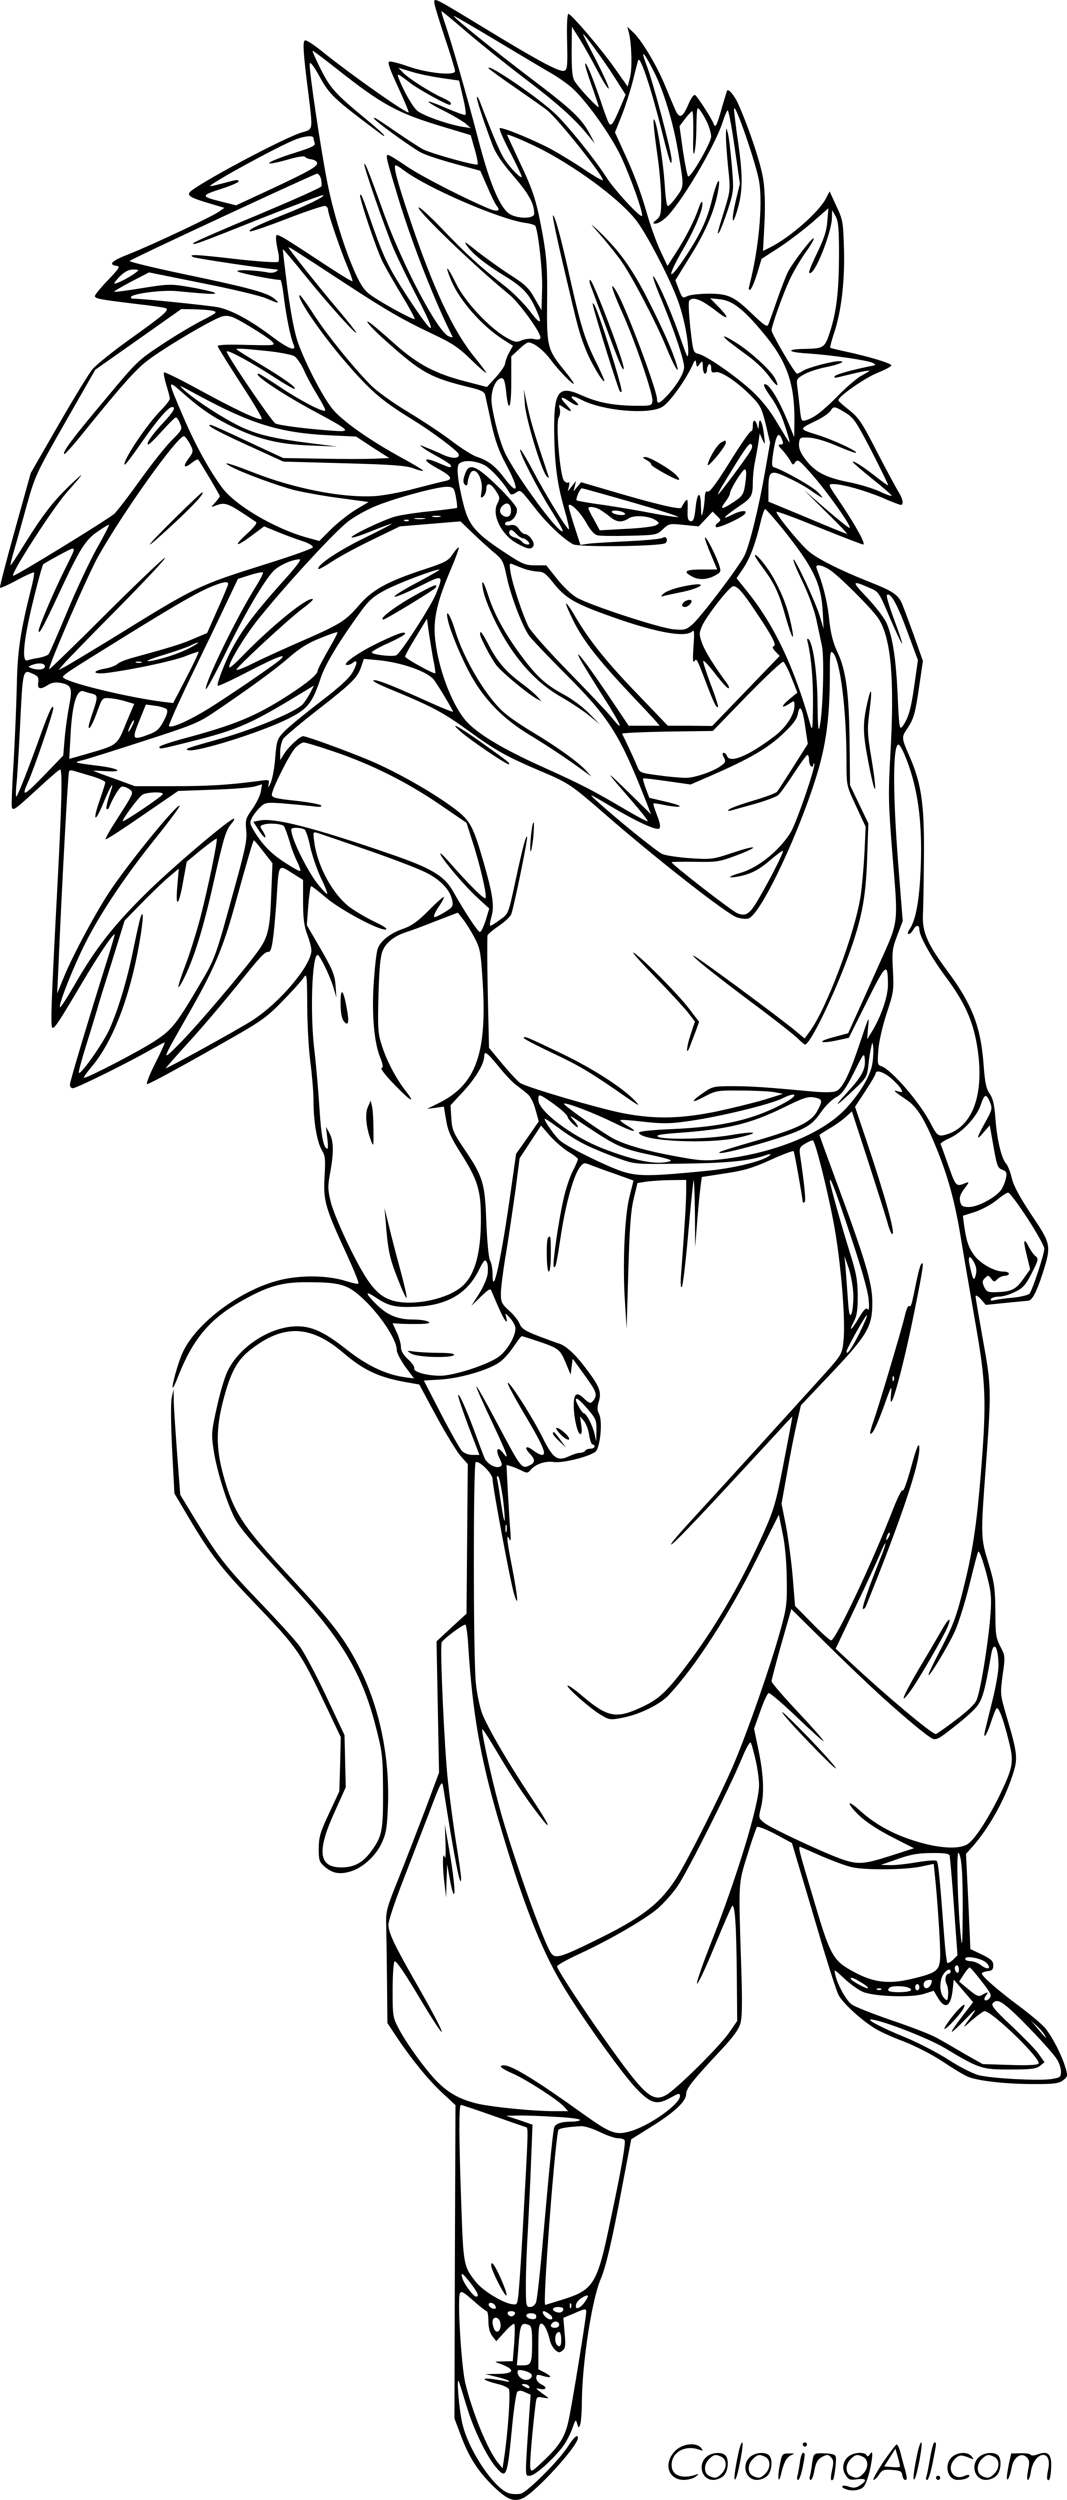 <?xml version="1.0" encoding="UTF-8"?>
<svg xmlns="http://www.w3.org/2000/svg" version="1.0" viewBox="0 0 512.47 1199.991" preserveAspectRatio="xMidYMid meet">
  <g transform="translate(-0.433,1200.362) scale(0.1,-0.1)" fill="#000000" stroke="none">
    <path d="M2090 11992 c0 -10 23 -85 50 -167 28 -82 50 -156 50 -163 0 -23 -131 -10 -223 22 -42 15 -84 26 -92 24 -11 -2 -1 -31 41 -122 30 -65 53 -120 51 -122 -8 -8 -274 179 -412 290 -38 31 -76 56 -84 56 -14 0 -12 -49 15 -260 21 -171 22 -167 -28 -181 -81 -21 -524 -258 -544 -290 -9 -16 10 -26 94 -51 l74 -22 -24 -17 c-28 -22 -323 -161 -432 -204 -83 -32 -104 -51 -64 -57 21 -3 18 -9 -39 -69 -35 -36 -63 -71 -63 -76 0 -13 22 -17 204 -39 71 -8 134 -17 138 -20 15 -10 -11 -32 -169 -145 -84 -60 -166 -126 -184 -147 -17 -20 -91 -141 -164 -268 l-133 -231 -76 -273 c-42 -150 -74 -275 -72 -278 3 -2 40 14 82 37 42 23 79 39 82 37 2 -3 -5 -45 -18 -93 -48 -194 -62 -285 -65 -452 -2 -91 -9 -253 -15 -360 -7 -108 -11 -207 -9 -220 4 -22 14 -15 114 77 61 56 113 102 118 102 12 0 8 -161 -13 -560 -31 -586 -34 -680 -23 -680 12 0 32 31 147 225 75 127 145 230 151 223 1 -1 -15 -57 -36 -123 -85 -270 -179 -582 -179 -598 0 -9 6 -17 14 -17 17 0 246 113 355 174 44 25 83 46 86 46 3 0 -17 -45 -45 -100 -28 -55 -45 -100 -39 -100 11 0 180 92 427 233 122 70 155 94 225 167 46 47 90 96 99 110 16 24 17 18 18 -135 0 -88 7 -209 15 -270 8 -60 15 -144 15 -185 0 -100 17 -198 40 -237 17 -28 18 -46 13 -130 -6 -114 3 -146 107 -371 34 -74 59 -136 56 -139 -3 -4 -29 2 -58 11 -79 25 -189 30 -288 12 -195 -35 -432 -205 -500 -358 -21 -47 -52 -159 -46 -165 2 -2 14 22 26 54 70 178 151 275 303 361 125 71 195 92 317 91 138 0 181 -9 234 -50 93 -73 196 -218 196 -276 0 -13 19 -49 41 -80 l42 -56 -45 6 c-91 13 -180 55 -279 133 -116 92 -180 118 -264 110 -125 -13 -260 -108 -310 -219 -13 -28 -36 -106 -50 -172 -25 -112 -26 -125 -15 -200 14 -95 61 -248 100 -325 27 -52 64 -96 304 -357 214 -233 310 -397 373 -639 34 -132 36 -147 37 -314 1 -191 -4 -220 -55 -290 -41 -57 -83 -80 -145 -80 -109 0 -119 77 -33 265 l54 120 -3 125 -3 125 -89 189 c-49 104 -107 212 -128 240 -21 28 -107 123 -191 210 -164 171 -200 218 -310 398 l-71 117 -15 198 c-8 109 -16 223 -16 253 l-1 55 -9 -40 c-5 -24 -4 -126 2 -250 l11 -210 68 -115 c106 -178 156 -243 311 -405 214 -223 225 -239 349 -500 l71 -150 -3 -130 -4 -130 -49 -105 c-43 -91 -49 -114 -50 -168 0 -57 3 -66 28 -88 38 -32 70 -39 123 -24 60 17 126 77 154 142 20 44 24 75 28 185 7 228 -41 458 -135 647 -71 142 -133 222 -332 436 -235 251 -276 315 -326 500 -33 124 -33 216 0 346 35 136 66 196 129 246 159 127 291 123 448 -11 99 -85 173 -119 303 -142 l63 -11 83 -154 c46 -85 99 -171 117 -191 l33 -37 -3 -359 -3 -359 -72 -66 -72 -67 6 -315 6 -315 -66 -177 c-37 -97 -94 -245 -128 -330 -56 -138 -62 -160 -60 -218 1 -36 3 -158 4 -271 l2 -206 39 -59 c73 -110 153 -209 220 -272 l68 -63 -3 -752 -2 -752 32 -85 c38 -101 80 -167 151 -237 68 -66 99 -80 143 -62 59 24 267 251 267 291 0 20 -19 4 -49 -43 -44 -68 -194 -217 -225 -225 -14 -3 -38 -3 -54 1 -69 17 -194 200 -226 331 -17 67 -31 244 -17 204 5 -14 21 -65 36 -115 34 -113 95 -239 142 -295 50 -58 54 -49 78 207 8 80 19 151 24 156 7 7 19 7 37 -2 l27 -12 -7 -97 c-21 -310 -21 -292 3 -292 23 0 102 69 154 134 17 21 39 62 49 90 16 46 18 49 24 27 7 -23 8 -24 15 -5 4 10 8 62 8 114 2 183 48 485 90 583 26 60 56 190 104 447 l43 225 99 62 c111 69 165 121 165 156 0 26 34 68 167 210 60 64 85 99 94 130 8 30 9 108 3 282 -13 398 -14 384 30 525 21 69 42 129 46 134 5 4 44 -11 88 -34 l80 -43 21 -71 c12 -39 58 -195 103 -346 44 -151 89 -291 99 -311 19 -38 105 -118 174 -161 22 -14 84 -43 139 -63 56 -22 137 -63 188 -97 49 -33 104 -66 122 -73 48 -20 183 -35 317 -35 99 0 120 3 140 19 22 17 22 21 10 62 -18 60 -64 149 -98 189 -15 18 -70 64 -122 103 -100 74 -181 144 -181 158 0 4 12 9 28 11 21 2 27 8 27 28 0 20 -10 30 -55 52 l-55 26 -10 229 -11 228 34 38 c76 87 148 215 187 332 30 88 28 106 -27 293 -30 102 -30 105 -18 196 13 89 12 92 -11 136 -21 40 -24 59 -24 170 -1 110 -5 138 -33 230 -38 124 -38 127 -12 475 26 356 26 374 -15 599 -19 107 -35 200 -35 207 0 8 11 2 25 -13 l24 -28 98 10 c54 5 101 10 105 10 19 0 40 40 68 125 45 141 44 145 -52 288 -57 86 -85 138 -94 175 -7 30 -19 61 -28 71 -22 24 -44 118 -51 219 -5 65 -12 95 -28 117 -16 23 -22 52 -28 131 -13 188 -54 295 -176 459 -94 127 -119 184 -116 265 2 36 4 164 5 285 2 249 -12 349 -71 482 -37 84 -37 89 -10 128 32 48 39 72 58 203 l18 123 -47 133 c-27 73 -52 142 -58 152 -19 36 -49 54 -148 93 -147 58 -264 117 -302 154 -52 49 -155 177 -148 184 3 3 95 -31 205 -76 110 -44 205 -81 211 -81 14 0 -32 85 -111 203 -59 87 -59 87 -32 87 44 0 153 -31 236 -66 43 -19 83 -34 88 -34 14 0 10 28 -8 57 -9 14 -56 100 -103 191 -75 147 -91 171 -137 207 -28 22 -52 43 -52 47 -2 18 128 108 190 133 38 15 67 31 64 36 -7 11 -116 43 -214 64 -41 9 -77 17 -79 20 -2 2 6 32 17 66 35 101 53 247 49 404 -4 134 -5 143 -37 210 l-32 70 -19 -36 c-34 -64 -168 -182 -263 -231 l-38 -19 7 133 c4 87 2 160 -6 211 -10 70 -65 237 -118 357 -17 41 -48 79 -55 69 -2 -2 -13 -40 -26 -84 -23 -83 -31 -98 -38 -78 -10 27 -81 137 -91 141 -6 2 -21 -19 -32 -47 -28 -64 -43 -69 -63 -23 -9 20 -32 75 -51 121 -41 97 -112 215 -152 251 l-27 25 7 -25 c14 -52 18 -176 6 -219 l-11 -43 -60 85 c-60 87 -206 258 -224 264 -6 2 -9 -45 -7 -132 3 -117 1 -136 -13 -141 -21 -8 -111 39 -363 192 -263 160 -262 160 -262 136z m156 -142 c64 -55 189 -155 277 -222 158 -120 238 -191 305 -273 l33 -40 -23 44 c-40 75 -85 118 -282 267 -176 133 -377 296 -372 301 1 2 94 -52 207 -120 112 -67 229 -137 259 -154 30 -17 75 -48 99 -69 68 -59 189 -228 238 -332 47 -101 106 -267 101 -284 -5 -15 -134 125 -175 190 -50 79 -177 237 -239 297 -79 76 -324 244 -324 222 0 -3 60 -47 133 -97 72 -50 141 -98 152 -108 58 -50 265 -310 265 -333 0 -5 -40 18 -89 51 -49 33 -122 77 -162 99 -92 48 -237 107 -245 99 -3 -4 19 -55 50 -114 31 -60 56 -113 56 -118 0 -14 -49 34 -80 79 -23 34 -55 109 -120 279 -6 16 -13 27 -15 24 -5 -5 33 -120 75 -231 15 -40 47 -87 101 -149 73 -85 99 -131 99 -180 0 -27 -88 -25 -123 2 -46 36 -94 154 -147 360 -53 203 -125 453 -159 553 -11 31 -18 57 -16 57 3 0 57 -45 121 -100z m627 -184 c28 -54 53 -93 55 -87 2 6 -26 67 -61 136 -36 69 -64 125 -62 125 7 0 104 -133 150 -206 l54 -85 -26 -62 c-34 -79 -43 -92 -54 -75 -5 7 -23 56 -40 108 -39 114 -68 185 -74 178 -3 -3 11 -49 30 -102 19 -53 35 -101 35 -106 0 -10 -89 83 -113 120 -14 19 -17 49 -17 145 l1 120 35 -55 c19 -30 58 -99 87 -154z m-1250 6 c218 -172 290 -211 506 -276 l136 -41 19 -67 c11 -37 17 -70 14 -74 -8 -7 -221 52 -262 73 -17 9 -71 44 -121 78 -103 71 -115 78 -115 71 0 -10 184 -143 227 -165 23 -12 97 -36 163 -54 l121 -33 34 -77 c18 -43 39 -85 46 -93 18 -22 4 -28 -33 -14 -108 44 -326 155 -397 203 -46 32 -88 57 -93 57 -13 0 -8 -19 53 -220 66 -214 173 -487 257 -653 2 -4 -7 -3 -20 3 -53 25 -217 335 -307 581 -74 206 -92 251 -97 246 -6 -6 100 -311 141 -408 20 -46 70 -149 111 -228 104 -200 87 -203 -42 -6 -91 140 -115 189 -166 333 -56 161 -58 165 -64 160 -7 -8 79 -265 109 -323 14 -28 55 -99 91 -159 37 -60 64 -111 62 -114 -6 -5 -144 69 -205 111 -34 23 -51 46 -78 105 -51 111 -107 290 -136 437 -32 161 -90 549 -85 573 2 11 19 -11 45 -58 51 -93 67 -108 301 -283 6 -5 12 -7 12 -4 0 3 -39 39 -87 78 -149 123 -172 149 -219 242 -24 48 -41 87 -38 87 3 0 56 -40 117 -88z m1522 -12 c46 -91 91 -239 114 -372 32 -186 32 -176 -6 -230 -19 -26 -38 -46 -42 -43 -5 2 -11 48 -14 102 -7 105 -33 274 -48 308 -11 24 -7 -26 16 -190 8 -60 15 -145 15 -188 0 -70 -3 -81 -22 -98 -19 -15 -20 -18 -6 -19 9 0 30 11 46 25 67 56 238 342 277 462 9 29 20 55 24 57 4 3 19 -75 33 -173 l26 -179 -20 -82 c-22 -95 -18 -130 6 -50 28 91 29 163 7 320 -12 79 -21 156 -21 170 1 43 109 -270 121 -351 17 -109 -3 -324 -47 -493 -5 -21 -4 -27 4 -22 7 4 21 39 33 77 l21 70 82 53 c45 29 117 84 160 121 l79 69 -5 -61 c-3 -44 -15 -83 -46 -147 -43 -90 -50 -112 -32 -101 30 18 100 203 100 264 l1 36 17 -30 c13 -25 16 -58 16 -190 -1 -173 -12 -269 -45 -369 -23 -71 -30 -75 -114 -77 -99 -1 -93 -16 10 -22 116 -8 289 -33 313 -46 14 -8 13 -10 -8 -14 -95 -19 -166 -39 -175 -48 -7 -9 -3 -10 15 -6 14 3 53 13 88 21 34 8 62 12 62 10 0 -2 -17 -12 -37 -23 -21 -11 -72 -54 -113 -96 -74 -75 -115 -107 -156 -119 -20 -6 -22 -2 -28 56 -4 35 -9 81 -12 103 -5 39 -4 41 33 62 21 12 67 27 103 34 65 13 102 29 65 29 -35 0 -149 -31 -172 -45 -12 -8 -26 -15 -31 -15 -10 0 -122 192 -122 208 0 20 53 169 85 239 18 39 54 101 80 137 26 36 42 66 37 66 -11 0 -102 -119 -125 -165 -8 -17 -31 -75 -50 -130 -19 -55 -38 -108 -42 -118 -6 -15 -17 -8 -74 46 -92 89 -118 101 -217 101 -44 -1 -90 -6 -101 -13 -20 -10 -23 -7 -38 33 l-17 44 76 123 c76 122 118 227 132 322 9 63 -11 27 -32 -58 -23 -93 -50 -153 -116 -256 -96 -148 -109 -130 -19 25 58 101 96 195 88 219 -2 6 -10 -6 -17 -28 -18 -55 -62 -142 -110 -216 l-40 -62 -35 75 c-19 41 -48 122 -64 179 -33 113 -63 192 -118 310 l-35 77 35 88 c19 49 42 123 52 164 10 41 21 83 24 94 9 26 60 -126 111 -328 38 -154 50 -190 50 -149 0 36 -88 370 -119 450 -33 86 -17 73 34 -27z m-1021 -31 l85 -12 19 -81 c11 -45 16 -82 11 -84 -4 -2 -45 13 -90 32 -45 20 -84 34 -87 32 -2 -3 31 -23 74 -44 44 -22 90 -50 104 -61 l25 -22 -40 6 c-75 13 -198 57 -220 80 -22 21 -65 98 -85 151 -11 29 -9 28 59 -24 39 -29 171 -102 186 -102 3 0 5 4 5 8 0 5 -19 17 -42 27 -56 25 -168 96 -191 123 l-19 20 61 -18 c33 -11 98 -24 145 -31z m1277 -214 c10 -22 19 -52 19 -66 0 -30 -100 -203 -111 -192 -4 5 -15 60 -25 125 l-16 116 27 36 c15 20 31 36 34 36 4 0 6 -51 5 -112 -2 -73 0 -104 5 -88 5 14 10 70 10 125 2 93 3 99 17 80 9 -11 25 -38 35 -60z m-781 -136 c184 -99 374 -244 445 -340 48 -65 147 -254 189 -362 31 -77 56 -198 56 -260 -1 -39 -3 -35 -34 53 -36 105 -87 226 -116 280 -33 61 -22 17 25 -94 57 -138 105 -280 105 -314 0 -30 -35 -88 -83 -139 -35 -37 -47 -41 -47 -16 0 45 -155 457 -197 521 -32 52 -21 9 26 -96 62 -136 154 -404 149 -434 -3 -22 -7 -23 -90 -22 -104 2 -173 16 -250 50 -112 51 -134 21 -132 -175 2 -156 14 -250 50 -375 14 -48 23 -90 21 -93 -7 -6 -110 162 -175 285 -30 57 -57 101 -59 98 -9 -8 81 -184 147 -289 34 -54 60 -100 57 -103 -16 -17 -211 247 -274 369 -26 53 -56 162 -67 242 -7 56 16 118 45 123 13 2 18 -10 24 -62 11 -111 25 -86 25 45 l0 122 36 33 c19 19 40 34 45 34 26 0 72 -35 108 -83 40 -54 111 -126 111 -114 0 4 -21 33 -47 65 -80 98 -83 112 -81 328 2 158 -2 210 -20 314 -31 171 -45 215 -113 358 -32 69 -59 127 -59 128 0 8 109 -40 180 -77z m-1110 62 c0 -5 3 -16 6 -25 4 -11 -16 -21 -93 -45 -150 -47 -174 -73 -28 -31 38 11 71 16 74 11 4 -5 17 -11 30 -12 14 -2 26 -9 28 -16 6 -17 -35 -40 -225 -129 l-164 -76 -67 17 c-103 25 -104 30 -7 61 47 15 86 32 86 36 0 11 -6 10 -70 -7 -30 -8 -59 -15 -65 -15 -26 0 340 200 414 226 43 16 81 18 81 5z m434 -155 c109 -83 455 -233 581 -252 25 -3 47 -10 50 -14 14 -23 36 -218 33 -305 l-3 -100 -33 57 c-27 49 -46 67 -120 114 -48 31 -118 82 -157 112 -58 47 -66 51 -47 25 29 -41 87 -87 185 -147 83 -51 114 -85 147 -160 32 -72 20 -73 -33 -3 -27 35 -83 91 -125 123 -109 85 -183 152 -298 273 -56 58 -105 103 -109 99 -12 -12 274 -287 437 -420 46 -38 148 -178 148 -204 0 -10 -8 -12 -30 -8 -16 4 -43 1 -60 -6 -26 -11 -34 -9 -77 15 -82 49 -195 170 -238 257 -43 88 -58 98 -24 16 41 -98 149 -220 251 -285 l46 -29 -19 -34 c-10 -19 -18 -42 -19 -52 0 -9 -20 -38 -43 -64 l-44 -48 -104 27 c-146 38 -227 81 -338 179 -51 46 -103 90 -114 98 -47 34 1 -22 74 -86 168 -150 212 -174 397 -219 58 -14 73 -21 77 -39 2 -11 16 -72 29 -135 19 -85 37 -134 71 -197 65 -121 60 -155 -9 -64 -44 58 -76 82 -129 100 -21 6 -76 41 -122 76 -47 36 -142 99 -212 141 -73 44 -149 99 -178 128 -88 90 -207 237 -273 338 -35 55 -66 97 -69 94 -13 -14 101 -181 213 -312 127 -148 179 -193 327 -284 96 -59 219 -151 224 -167 7 -22 -30 -24 -75 -3 -26 12 -63 28 -82 35 -32 14 -33 13 -15 -1 11 -9 46 -30 78 -47 31 -17 57 -35 57 -39 0 -12 -2 -12 -56 11 -76 33 -86 18 -15 -21 74 -40 84 -56 44 -64 -15 -3 -82 -20 -148 -37 -66 -18 -154 -34 -195 -36 -154 -8 -381 36 -577 113 -115 45 -163 58 -110 29 58 -31 224 -92 309 -114 49 -11 147 -29 220 -38 l133 -18 -64 -38 c-35 -22 -88 -64 -118 -94 l-55 -55 -62 17 c-151 42 -342 154 -404 238 -62 83 -129 205 -187 340 -79 185 -79 182 1 112 90 -79 146 -116 246 -164 117 -56 219 -80 368 -85 l125 -5 -120 15 c-183 23 -261 41 -344 80 -82 39 -215 125 -271 175 -32 29 -28 27 50 -15 270 -147 405 -189 649 -201 l126 -6 79 -52 80 -51 -70 -3 c-38 -2 -152 -2 -254 0 l-185 3 -125 58 c-213 100 -230 107 -230 99 0 -9 69 -44 235 -119 l120 -55 290 -8 c228 -6 299 -11 334 -24 24 -9 46 -15 48 -12 2 2 -44 30 -103 62 -159 87 -293 182 -337 240 -47 61 -127 216 -161 312 -17 47 -34 137 -51 259 -13 103 -23 188 -22 190 2 1 53 -59 114 -135 107 -132 252 -293 237 -262 -5 8 -42 56 -84 105 -90 106 -240 294 -240 301 0 5 30 -14 265 -168 203 -133 281 -178 424 -246 96 -45 127 -65 188 -125 40 -39 73 -67 73 -63 0 3 -24 35 -53 71 -105 127 -201 331 -315 670 -62 184 -80 255 -67 255 5 0 22 -11 39 -24z m-398 -41 c3 -13 4 -29 2 -36 -2 -6 -139 -67 -303 -136 -165 -68 -304 -129 -310 -135 -16 -17 20 -4 328 119 159 63 291 113 294 110 7 -8 -78 -49 -198 -97 -123 -49 -168 -72 -153 -77 6 -2 87 26 180 62 93 36 175 63 181 60 7 -2 13 -11 13 -19 0 -19 60 -194 94 -275 15 -35 25 -65 23 -67 -3 -3 -72 40 -155 95 -83 55 -164 107 -181 116 -30 15 -31 15 -31 -7 0 -13 5 -41 10 -63 5 -22 5 -44 1 -48 -5 -5 -92 1 -193 12 -208 24 -241 25 -217 11 12 -7 364 -59 405 -60 5 0 2 -5 -6 -10 -8 -5 -24 -7 -35 -5 -58 12 -159 16 -150 6 8 -8 173 -41 206 -41 4 0 12 -42 18 -93 12 -92 31 -185 46 -219 14 -34 -26 -19 -104 40 -105 79 -195 128 -261 141 -49 9 -360 41 -404 41 -10 0 -15 4 -12 9 10 16 154 34 221 27 156 -15 200 -17 177 -6 -13 5 -66 17 -118 26 -90 15 -99 15 -225 -5 -72 -12 -133 -20 -136 -18 -2 3 35 24 82 49 l85 44 258 -52 c142 -28 280 -61 306 -73 60 -26 68 -26 38 -1 -35 29 -120 52 -426 116 -152 32 -273 61 -269 65 12 12 887 418 900 419 7 0 15 -11 19 -25z m-891 -451 c-28 -22 -96 -56 -101 -51 -3 2 10 18 28 36 22 21 41 31 62 31 30 -1 30 -1 11 -16z m2723 -138 c15 -8 44 -28 66 -45 58 -46 66 -38 16 15 l-45 46 48 -5 c58 -6 111 -46 204 -158 115 -136 153 -241 153 -419 l-1 -85 -33 80 c-46 112 -96 189 -112 172 -3 -3 10 -27 29 -54 20 -26 44 -71 55 -98 20 -51 42 -125 38 -125 -2 0 -27 41 -57 91 -36 62 -76 112 -122 155 -78 72 -219 170 -258 179 -25 6 -26 10 -39 124 -7 65 -10 124 -6 130 10 15 31 14 64 -3z m-2349 -45 c21 -5 14 -11 -55 -46 -43 -22 -131 -74 -195 -117 -111 -73 -121 -83 -268 -260 -160 -190 -208 -255 -198 -264 3 -3 50 50 104 118 178 219 240 289 300 334 91 68 321 203 359 210 30 5 47 -1 127 -49 50 -30 100 -63 109 -74 16 -18 13 -18 -123 -15 -87 3 -139 1 -139 -6 0 -5 50 -85 110 -178 61 -93 107 -170 101 -172 -17 -6 -128 47 -297 139 -91 50 -168 88 -172 85 -3 -4 2 -30 11 -60 9 -29 17 -59 17 -66 0 -7 -19 -31 -41 -54 -69 -68 -189 -249 -176 -263 3 -2 39 45 80 105 75 108 130 172 148 172 20 0 6 -24 -45 -78 -53 -57 -84 -102 -69 -102 4 0 34 29 66 65 32 36 62 65 66 65 5 0 14 -13 20 -29 12 -27 10 -31 -41 -82 -30 -30 -97 -115 -150 -189 -53 -74 -109 -147 -124 -162 -29 -26 -471 -298 -486 -298 -19 0 186 319 257 400 86 97 91 106 21 40 -84 -80 -134 -144 -220 -282 -37 -60 -69 -108 -71 -108 -2 0 5 30 16 68 11 37 38 134 61 217 41 146 45 155 186 402 l144 252 206 145 207 146 65 -1 c36 -1 76 -4 89 -8z m256 -192 c61 -6 120 -18 133 -25 12 -8 33 -38 46 -67 12 -29 42 -83 65 -121 23 -37 40 -70 37 -73 -9 -10 -122 49 -217 113 -53 35 -99 64 -103 64 -33 0 115 -99 276 -185 164 -88 172 -96 82 -89 -130 9 -259 26 -277 35 -19 11 -241 338 -234 346 8 7 114 -50 222 -120 55 -36 102 -63 105 -60 8 7 -52 50 -167 119 -62 37 -113 69 -113 71 0 5 30 4 145 -8z m2080 -62 c13 17 14 15 15 -14 0 -18 5 -33 10 -33 6 0 10 9 10 19 0 11 5 23 10 26 6 3 10 -5 10 -18 0 -20 4 -24 21 -20 25 7 104 -46 172 -115 42 -43 50 -57 69 -135 l21 -88 -23 -132 c-31 -179 -76 -363 -101 -412 -30 -58 -212 -298 -251 -330 -29 -25 -38 -27 -89 -22 -67 6 -404 116 -466 153 -24 14 -66 54 -94 90 l-51 64 -53 0 c-48 0 -62 6 -144 60 -140 92 -174 130 -199 226 -25 98 -35 168 -27 194 8 26 72 27 122 3 31 -14 95 -84 122 -131 9 -15 13 -15 32 -4 25 16 17 23 103 -86 57 -71 129 -137 173 -161 30 -15 428 -10 444 6 15 15 1 37 -14 25 -7 -5 -79 -12 -162 -16 -82 -4 -169 -9 -192 -12 l-41 -6 -30 93 c-17 52 -29 96 -26 98 10 11 55 -34 83 -83 20 -36 39 -58 55 -62 13 -3 83 -4 154 -2 128 3 131 4 160 31 29 28 32 28 101 21 l71 -7 34 36 33 35 21 -21 c20 -19 20 -21 4 -33 -9 -7 -14 -16 -9 -20 8 -9 122 43 139 63 16 20 -21 17 -65 -6 -52 -26 -36 -8 32 39 66 44 71 52 71 123 1 29 5 72 11 97 5 25 12 65 16 89 l6 44 13 -29 c13 -28 14 -27 8 21 -7 63 -23 93 -25 50 -1 -21 -3 -24 -6 -10 -9 36 -23 40 -23 6 0 -18 -4 -30 -8 -27 -4 3 -50 -63 -101 -145 -64 -103 -98 -149 -107 -145 -10 4 -14 -4 -15 -32 -1 -20 -5 -50 -9 -67 -6 -25 -8 -20 -9 28 -1 77 -18 72 -26 -8 -6 -54 -11 -65 -24 -63 -13 3 -16 15 -14 58 1 48 0 52 -13 36 -7 -10 -15 -24 -17 -29 -4 -12 -130 18 -352 84 l-130 38 -18 -22 -18 -22 6 25 6 25 -20 -25 -20 -25 6 25 c3 14 3 22 -2 18 -4 -4 -14 -1 -21 7 -20 19 -42 280 -26 305 6 10 8 28 5 41 -6 23 -6 23 20 6 39 -26 44 -21 12 13 -37 39 -28 46 18 14 36 -24 53 -19 22 6 -31 26 -13 28 33 4 102 -53 325 -72 388 -33 33 20 106 120 141 193 15 34 18 36 21 17 3 -22 4 -22 17 -4z m699 -234 c41 -25 52 -42 126 -184 44 -86 80 -160 80 -164 0 -4 -28 16 -62 43 -62 49 -108 77 -108 68 0 -3 43 -40 95 -82 53 -42 94 -78 92 -80 -2 -3 -30 7 -61 22 -31 14 -100 35 -154 45 -109 23 -158 50 -204 114 -20 27 -28 49 -26 70 3 29 5 30 48 28 26 -1 79 -16 128 -37 46 -20 89 -36 95 -36 25 1 -102 61 -182 86 -92 29 -92 27 -3 70 29 14 58 35 65 45 15 24 18 24 71 -8z m-303 -131 c7 -17 5 -22 -8 -22 -13 0 -12 -6 9 -27 14 -16 31 -38 38 -51 11 -22 13 -22 24 -7 11 15 18 11 67 -44 79 -87 210 -271 193 -271 -5 0 -56 41 -114 91 l-105 91 107 -106 c60 -58 105 -106 100 -105 -4 0 -90 35 -192 78 l-185 77 0 62 c0 88 10 93 97 51 39 -18 87 -45 107 -60 59 -41 68 -44 36 -10 -25 27 -162 105 -214 122 -11 4 -11 19 -1 82 13 77 25 92 41 49z m-2848 -13 c22 -39 22 -44 -5 -79 -27 -37 -19 -47 16 -19 15 12 29 19 32 17 8 -9 104 -170 104 -176 0 -3 -10 -17 -22 -30 -21 -23 -22 -25 -3 -17 53 20 57 19 199 -77 7 -5 -10 -26 -44 -57 -68 -62 -54 -66 25 -7 l58 43 66 -27 c36 -15 90 -35 119 -44 30 -10 51 -23 49 -29 -2 -7 -98 -41 -213 -77 -346 -109 -339 -106 -763 -368 -102 -62 -198 -120 -215 -129 l-31 -16 25 29 c13 16 130 136 259 266 129 131 232 240 228 244 -3 4 -130 -117 -282 -268 -151 -151 -275 -271 -275 -267 0 25 188 457 236 542 124 219 380 577 412 577 4 0 15 -14 25 -31z m2692 -46 c-30 -47 -147 -203 -152 -203 -2 0 6 17 18 38 114 187 132 213 142 203 7 -7 4 -19 -8 -38z m-19 -133 c-9 -71 -12 -76 -64 -110 -52 -34 -63 -33 -33 6 11 15 21 32 21 38 0 19 60 116 71 116 8 0 9 -16 5 -50z m-1392 -82 c5 -27 7 -50 5 -52 -2 -2 -58 -9 -124 -16 -66 -6 -142 -18 -170 -25 -61 -17 -220 -93 -212 -101 3 -4 46 10 95 30 50 20 94 36 98 36 5 0 -54 -31 -132 -69 -124 -60 -234 -134 -220 -149 3 -2 33 15 68 38 35 23 122 70 193 104 l130 63 146 12 145 12 55 -53 c30 -29 76 -71 102 -93 45 -37 49 -45 64 -115 19 -94 76 -243 110 -290 15 -19 87 -95 160 -168 225 -224 272 -298 405 -637 l19 -50 -107 105 c-119 116 -118 112 9 -34 48 -55 85 -102 82 -104 -2 -3 -46 20 -97 50 -161 95 -220 126 -409 211 -191 86 -313 159 -367 221 -70 80 -138 264 -149 406 -7 90 14 175 78 324 23 54 39 99 37 102 -3 2 -16 -12 -29 -32 -22 -33 -36 -40 -139 -74 -172 -56 -247 -97 -310 -170 -67 -78 -90 -92 -280 -175 -85 -37 -190 -85 -232 -106 -43 -22 -78 -35 -78 -30 0 12 251 244 317 293 30 22 52 42 50 45 -18 18 -196 -125 -342 -276 -27 -28 -53 -51 -57 -51 -19 0 68 147 141 237 139 172 365 416 428 464 34 26 98 61 143 78 105 41 297 91 335 88 27 -2 31 -6 39 -49z m845 -25 c129 -37 229 -69 223 -71 -6 -2 -62 6 -124 18 -62 12 -168 30 -236 40 -67 9 -125 19 -128 22 -6 6 16 58 25 58 3 0 111 -30 240 -67z m-156 -34 c12 -7 35 -23 50 -35 33 -28 58 -30 92 -8 27 17 101 11 131 -11 16 -12 16 -13 -2 -23 -11 -6 -76 -14 -145 -17 l-124 -7 -27 50 c-16 27 -28 53 -28 56 0 10 30 7 53 -5z m123 -21 c4 -5 -8 -8 -27 -6 -18 2 -34 8 -36 14 -4 13 55 6 63 -8z m759 -75 c147 -184 184 -261 191 -398 l4 -80 -18 60 c-20 68 -120 281 -127 273 -3 -3 17 -52 45 -109 28 -59 56 -136 65 -179 9 -41 21 -99 27 -127 12 -56 5 -314 -11 -388 -6 -29 -9 -1 -10 108 -1 147 -21 291 -43 312 -7 7 -9 2 -4 -16 17 -73 26 -177 25 -299 -1 -107 -3 -128 -11 -100 -79 282 -175 484 -306 646 l-50 62 29 43 c35 52 60 117 84 217 9 39 20 72 24 72 4 0 43 -44 86 -97z m-1647 60 c-10 -2 -26 -2 -35 0 -10 3 -2 5 17 5 19 0 27 -2 18 -5z m-75 -10 c-13 -2 -33 -2 -45 0 -13 2 -3 4 22 4 25 0 35 -2 23 -4z m-76 -9 c-3 -3 -12 -4 -19 -1 -8 3 -5 6 6 6 11 1 17 -2 13 -5z m-1500 -137 c-35 -64 -99 -200 -142 -304 -43 -103 -82 -193 -87 -199 -4 -6 -26 -14 -47 -18 -22 -3 -46 -9 -55 -12 -23 -9 -21 59 4 182 19 93 66 274 72 279 18 13 131 75 139 75 14 0 13 -3 -35 -99 -49 -97 -126 -277 -126 -294 0 -25 22 16 98 179 101 216 127 257 188 298 27 19 50 32 52 31 2 -2 -25 -55 -61 -118z m892 -159 c-155 -173 -221 -266 -273 -387 -25 -58 -41 -108 -36 -109 6 -2 76 31 156 73 138 71 190 89 134 44 -49 -38 -237 -166 -328 -223 -98 -61 -188 -101 -196 -87 -3 4 48 118 113 252 65 134 141 291 168 349 l50 105 57 18 c32 10 60 16 63 13 3 -3 -12 -33 -34 -68 -92 -146 -248 -468 -240 -492 2 -6 45 72 95 174 92 188 183 343 229 392 25 27 89 56 126 57 12 1 -17 -37 -84 -111z m1161 66 c19 -7 49 -13 67 -14 26 0 39 -9 73 -52 57 -72 99 -98 244 -151 236 -87 391 -117 425 -84 10 10 11 -4 6 -73 -4 -58 -3 -80 4 -71 11 17 11 17 61 -114 32 -84 46 -113 53 -105 2 3 -13 52 -35 108 -21 57 -38 108 -36 113 2 5 27 -22 57 -61 29 -38 58 -70 63 -70 6 0 4 8 -3 19 -66 90 -105 152 -121 193 -16 44 -17 52 -3 84 19 47 134 194 151 194 20 0 45 -28 101 -112 82 -121 109 -171 94 -176 -9 -3 -7 -10 8 -26 l20 -21 -162 -168 -162 -168 -107 1 -106 0 -142 148 c-152 157 -234 260 -301 373 -22 39 -43 68 -46 66 -2 -3 14 -41 36 -85 46 -92 115 -181 267 -343 60 -63 118 -125 128 -137 l19 -22 -74 0 -75 0 -107 159 c-104 153 -162 227 -124 156 9 -16 56 -93 105 -170 91 -142 109 -186 44 -105 -20 25 -114 124 -208 220 -94 96 -180 193 -191 215 -27 53 -79 209 -87 264 -6 39 -5 43 11 36 10 -4 34 -14 53 -21z m1467 -4 c44 -27 203 -186 236 -235 61 -93 78 -288 58 -647 -11 -193 -10 -237 8 -467 30 -371 36 -326 -70 -563 -50 -112 -102 -228 -116 -258 l-25 -56 -71 -19 c-81 -21 -67 -33 18 -15 l56 12 87 174 c92 185 100 191 101 83 1 -58 -34 -158 -80 -232 l-20 -32 5 60 c6 57 4 53 -37 -70 -56 -168 -89 -233 -123 -241 -15 -4 -61 -4 -103 0 -228 21 -285 25 -379 26 -99 0 -105 -1 -147 -30 -66 -45 -65 -56 1 -21 57 30 64 31 179 30 66 0 138 -4 160 -8 l40 -8 -87 -27 c-49 -15 -152 -40 -230 -57 -175 -36 -300 -38 -450 -9 -120 23 -462 124 -495 145 -12 8 -51 50 -86 92 l-64 77 -6 265 c-3 145 -3 269 -1 275 2 6 27 27 55 46 28 19 55 44 59 56 13 34 81 366 76 371 -6 7 -21 -49 -58 -221 -32 -149 -32 -149 -72 -177 -21 -16 -42 -29 -46 -29 -5 0 -2 19 4 41 16 52 8 107 -39 271 -49 168 -63 194 -139 251 -103 77 -272 173 -400 228 -114 48 -309 119 -326 119 -15 0 -72 -53 -91 -85 l-19 -30 0 40 c0 22 7 50 15 63 9 12 85 76 170 142 164 128 187 152 205 206 l12 35 67 -6 c114 -11 237 -54 269 -94 18 -23 92 -146 92 -153 0 -4 -57 19 -127 51 -173 78 -240 104 -255 99 -7 -3 24 -19 67 -37 212 -87 265 -115 385 -202 138 -100 187 -127 356 -199 128 -54 143 -64 299 -200 243 -212 590 -484 639 -500 20 -6 44 -9 55 -5 61 19 254 431 337 718 38 133 54 261 54 457 0 100 2 112 15 100 35 -36 65 -272 65 -526 0 -111 0 -112 46 -210 l46 -99 -6 -130 c-4 -71 -12 -161 -18 -200 -26 -177 -165 -546 -245 -653 l-24 -33 -47 39 c-89 73 -484 364 -488 359 -6 -6 123 -108 326 -259 85 -64 166 -128 179 -142 14 -14 28 -26 32 -26 24 0 136 230 206 420 66 180 85 278 92 468 l6 173 -44 92 -44 92 -2 190 c-2 247 -17 360 -57 445 -22 47 -33 89 -40 150 -8 84 -26 161 -53 233 -14 34 -13 37 3 37 9 0 32 -9 49 -20z m-1967 -56 c-168 -88 -158 -103 13 -18 99 50 103 48 64 -46 -27 -63 -171 -286 -190 -292 -22 -8 -117 4 -117 14 0 5 36 26 80 45 44 20 80 40 80 45 0 13 -33 2 -125 -42 -91 -43 -176 -101 -157 -108 7 -2 19 2 28 8 26 22 27 3 3 -41 -17 -31 -62 -72 -159 -146 -74 -57 -151 -120 -171 -141 -34 -36 -36 -43 -43 -128 -4 -49 -14 -102 -22 -119 -11 -24 -13 -25 -10 -6 5 23 4 23 -47 16 -143 -19 -238 -25 -408 -25 l-187 0 -98 36 c-54 19 -100 36 -101 38 -1 1 25 0 60 -2 96 -6 59 15 -47 27 -49 6 -91 12 -93 15 -2 2 10 7 29 11 18 4 148 45 290 91 227 73 266 88 335 135 171 115 301 210 366 267 49 43 90 69 148 92 44 18 82 31 84 29 2 -3 -19 -43 -46 -89 -27 -47 -49 -90 -49 -96 0 -17 -49 -58 -140 -117 -158 -102 -260 -144 -517 -212 -57 -16 -103 -32 -103 -36 0 -13 2 -12 150 25 234 59 289 84 559 249 l33 20 -17 -34 c-10 -19 -26 -44 -37 -56 -32 -35 -232 -119 -388 -163 -174 -49 -179 -51 -163 -57 36 -13 346 84 478 149 98 49 118 73 161 201 22 66 95 184 196 322 35 48 60 69 114 97 63 33 234 98 259 98 6 0 -37 -25 -95 -56z m-920 -14 c0 -5 -23 -60 -51 -122 l-50 -113 -64 -27 c-57 -25 -105 -40 -302 -94 -28 -8 -58 -20 -65 -28 -8 -7 -33 -17 -56 -21 -66 -11 -66 -29 1 -22 122 15 325 58 382 81 33 13 62 23 63 21 2 -2 -24 -58 -59 -125 l-63 -121 -50 6 c-163 21 -431 85 -474 113 -16 11 -16 10 318 217 248 153 340 205 410 231 43 16 60 17 60 4z m3085 -20 c39 -16 43 -23 94 -144 30 -69 56 -124 58 -122 2 2 -15 54 -38 115 -23 62 -39 115 -35 118 16 17 50 -43 97 -172 l52 -140 -17 -119 c-16 -117 -30 -163 -58 -200 -13 -17 -16 -1 -22 145 -8 179 -24 285 -54 353 -11 24 -53 79 -93 121 -77 81 -76 85 16 45z m-2101 -335 c8 -38 13 -71 11 -73 -5 -6 -145 71 -145 80 0 6 24 49 53 96 l52 86 8 -60 c5 -32 14 -90 21 -129z m-1175 45 c-55 -28 -160 -60 -195 -60 -11 1 28 16 86 33 58 18 114 38 125 45 11 6 25 11 30 11 6 0 -15 -13 -46 -29z m-226 -67 c-7 -2 -19 -2 -25 0 -7 3 -2 5 12 5 14 0 19 -2 13 -5z m3123 -73 l28 -71 -38 -31 c-41 -34 -42 -49 -2 -23 26 17 26 17 26 -10 0 -42 -42 -105 -97 -146 -124 -94 -213 -131 -227 -94 -3 8 -10 15 -16 15 -7 0 -7 -7 1 -22 10 -18 8 -24 -12 -39 -37 -28 -127 -59 -171 -59 -23 0 -81 5 -131 12 -90 12 -90 12 -104 47 -12 30 -58 128 -71 153 -2 3 96 8 216 10 l220 3 164 169 c94 96 169 166 175 163 6 -4 24 -39 39 -77z m-3586 55 c0 -16 -35 -20 -66 -8 -16 6 -16 7 2 14 33 13 64 10 64 -6z m-55 -37 c22 -10 26 -17 23 -40 -5 -33 10 -36 47 -12 17 11 36 14 59 10 54 -10 59 -24 43 -108 -8 -40 -18 -111 -22 -157 l-7 -84 -81 -84 c-110 -114 -123 -120 -87 -41 29 65 120 330 120 351 0 29 -22 -18 -63 -133 -51 -142 -106 -283 -114 -290 -3 -3 -3 22 0 55 4 33 11 155 17 270 14 293 13 287 65 263z m281 -94 c29 -7 29 -15 4 -89 -11 -32 -20 -63 -20 -69 0 -23 20 12 42 74 24 65 24 65 60 62 19 -1 54 -8 76 -15 l41 -12 -36 -85 c-49 -120 -37 -110 -212 -161 l-64 -18 6 112 c8 153 30 226 65 212 7 -3 25 -8 38 -11z m358 -74 c8 -8 3 -26 -14 -58 -21 -39 -33 -50 -74 -65 -76 -28 -79 -23 -43 66 l32 79 45 -6 c24 -3 49 -11 54 -16z m3068 -87 l12 -80 -69 -109 c-38 -60 -73 -114 -79 -121 -6 -7 -58 -26 -116 -43 -58 -17 -109 -36 -115 -42 -7 -7 -4 -8 10 -5 11 3 63 18 115 32 52 15 103 34 112 42 10 9 43 55 75 104 32 49 61 89 65 89 5 0 8 -11 8 -24 0 -14 5 -28 10 -31 6 -3 10 -1 10 6 0 7 2 10 5 7 9 -9 -83 -277 -111 -326 -51 -86 -155 -172 -240 -197 -62 -18 -72 -29 -16 -19 60 11 100 31 156 79 29 25 56 45 60 45 8 0 -51 -118 -111 -222 -47 -82 -64 -95 -107 -78 -25 9 -316 235 -316 245 0 2 51 3 113 2 105 -2 117 0 202 32 115 44 96 51 -26 10 -89 -30 -99 -31 -198 -25 -57 4 -118 13 -135 20 -26 11 -221 169 -320 259 -38 35 -32 32 74 -31 121 -72 219 -117 231 -105 7 7 3 28 -11 63 -11 29 -19 54 -17 57 2 2 27 -2 55 -8 28 -6 60 -9 69 -7 10 3 -19 13 -63 23 l-81 19 -17 45 c-9 24 -15 46 -13 48 2 2 54 -4 116 -13 l112 -16 97 42 c183 80 269 129 341 196 53 49 72 74 77 100 10 52 23 29 36 -63z m-3236 0 c-8 -15 -15 -25 -16 -21 0 12 23 58 27 54 3 -2 -2 -17 -11 -33z m975 -118 c179 -61 347 -145 504 -252 l130 -89 26 -82 c39 -118 74 -270 65 -279 -7 -7 -75 60 -179 178 -26 30 -43 44 -37 31 18 -36 116 -151 178 -208 l56 -51 -17 -57 c-10 -31 -22 -56 -28 -56 -9 0 -73 96 -129 196 -42 74 -105 111 -300 178 -371 128 -561 176 -630 161 l-29 -6 26 -40 c14 -22 28 -37 31 -35 3 3 -2 16 -11 30 -15 22 -15 25 -1 30 27 11 91 6 102 -6 5 -7 17 -40 27 -73 9 -33 26 -77 37 -98 10 -21 17 -41 14 -44 -2 -3 -35 15 -73 40 -67 43 -109 86 -151 156 -18 30 -19 37 -7 60 7 14 25 37 39 50 24 23 30 24 113 18 49 -4 110 -10 137 -13 33 -5 47 -4 43 3 -4 6 -59 16 -122 23 -97 10 -115 15 -115 29 0 27 87 199 114 226 14 14 31 25 39 25 8 0 75 -20 148 -45z m2737 -12 c64 -151 88 -321 78 -553 -6 -148 -23 -241 -52 -285 -10 -15 -12 -25 -6 -25 6 0 16 9 22 20 14 25 30 26 30 1 0 -31 60 -138 130 -231 85 -115 126 -203 146 -320 39 -226 -14 -388 -140 -430 -44 -14 -50 -10 -80 48 -52 102 -190 262 -239 278 -18 6 -19 12 -14 78 3 41 20 115 40 176 33 99 35 111 30 205 -5 90 -3 107 21 169 l26 69 -21 266 c-27 346 -27 581 1 581 4 0 17 -21 28 -47z m-3910 -103 c39 -11 72 -26 72 -31 0 -6 -12 -44 -26 -84 -36 -102 -25 -117 15 -20 40 97 59 122 31 41 -11 -33 -17 -62 -14 -65 4 -3 9 -1 11 4 21 52 51 101 63 103 9 1 24 -4 35 -12 23 -17 25 -14 -65 -154 -29 -45 -51 -84 -48 -87 2 -3 82 49 176 114 l172 118 167 6 c93 3 183 10 202 16 l34 10 -6 -35 c-3 -19 -22 -57 -41 -84 -32 -45 -34 -52 -29 -103 5 -47 -5 -92 -72 -332 -70 -257 -81 -286 -132 -374 -130 -222 -150 -248 -232 -302 -70 -47 -324 -179 -343 -179 -5 0 14 27 42 60 92 112 168 302 215 540 25 129 33 218 16 175 -5 -11 -20 -80 -35 -152 -29 -146 -73 -294 -117 -392 -30 -65 -136 -217 -146 -207 -3 2 14 65 37 138 23 73 45 147 50 163 4 17 36 120 71 230 l62 200 81 83 c45 46 103 102 130 125 l49 41 -7 -83 c-10 -111 7 -98 28 22 l17 94 70 58 c39 31 72 55 74 53 6 -6 -41 -234 -77 -373 -17 -66 -48 -166 -69 -223 -44 -115 -50 -150 -15 -82 50 96 96 244 145 463 51 227 60 256 89 290 8 9 13 19 11 21 -10 10 -313 -247 -434 -369 -151 -150 -234 -258 -331 -426 -38 -66 -70 -115 -72 -110 -6 17 69 204 126 315 73 143 190 318 336 499 65 81 116 150 113 153 -11 11 -224 -248 -326 -397 -66 -95 -189 -323 -233 -433 l-29 -71 6 130 c16 377 46 929 51 936 2 5 10 6 17 4 7 -2 45 -13 85 -25z m348 -89 c-9 -14 -187 -134 -192 -129 -5 6 71 109 93 126 19 14 107 17 99 3z m681 -169 c6 -4 19 -41 27 -82 9 -41 32 -108 51 -149 20 -40 33 -76 31 -78 -2 -3 -23 19 -47 49 -42 53 -112 189 -123 241 -6 24 -4 27 21 27 16 0 33 -4 40 -8z m303 -99 c118 -41 244 -89 279 -107 71 -35 117 -84 127 -133 6 -29 3 -34 -36 -58 -23 -14 -45 -25 -50 -23 -5 2 4 23 20 47 17 24 28 46 26 49 -3 2 -36 -27 -73 -65 -52 -52 -81 -73 -121 -87 -62 -21 -110 -58 -123 -95 -6 -13 -14 -83 -19 -155 -11 -151 0 -291 29 -365 15 -36 17 -51 8 -54 -7 -2 21 -38 62 -80 77 -80 105 -95 54 -30 -44 56 -89 139 -113 213 -20 60 -22 79 -18 245 4 134 9 190 21 217 17 39 58 71 117 89 19 6 82 29 139 52 l104 40 23 -29 c13 -16 38 -55 55 -87 29 -54 32 -69 41 -208 23 -353 -31 -503 -214 -592 l-53 -26 40 5 41 6 11 -65 c8 -51 23 -84 70 -158 83 -131 97 -178 97 -319 0 -159 -28 -263 -86 -317 -68 -64 -236 -100 -335 -73 -76 22 -119 74 -207 251 -42 85 -84 185 -93 223 -15 61 -15 77 -2 145 17 96 16 149 -5 187 l-16 29 6 -52 c4 -29 4 -53 1 -53 -18 0 -30 58 -38 189 -5 80 -16 209 -25 286 -21 176 -11 455 16 455 10 0 60 -102 76 -157 l14 -48 -4 59 c-4 50 -14 75 -71 174 l-67 115 7 93 c4 52 10 94 14 94 4 0 36 -25 71 -55 69 -59 257 -159 287 -153 11 2 -8 16 -51 36 -38 18 -91 49 -119 69 -83 61 -157 196 -173 313 -7 52 -7 52 17 45 13 -4 121 -41 239 -82z m-500 -8 l43 -55 -6 -148 c-6 -169 -15 -208 -66 -277 -68 -94 -285 -350 -369 -435 -96 -98 -95 -95 31 125 127 221 170 320 227 525 67 242 90 320 94 320 2 0 23 -25 46 -55z m153 -112 l37 -23 0 -105 c0 -81 5 -117 20 -157 11 -29 20 -63 20 -76 0 -72 -153 -253 -285 -337 -64 -41 -415 -235 -415 -229 0 1 52 61 116 131 64 70 167 192 230 270 111 138 129 158 149 158 15 0 23 56 37 242 13 193 4 180 91 126z m2772 -899 c-7 -57 -53 -138 -122 -215 -109 -122 -340 -218 -596 -249 -72 -9 -106 -8 -180 5 -182 31 -299 64 -362 102 -80 49 -227 154 -222 159 8 8 150 -47 241 -92 89 -45 130 -53 62 -13 -20 12 -35 24 -32 26 2 3 54 -1 114 -8 94 -10 124 -10 225 5 140 20 387 80 440 108 64 32 79 17 17 -18 -148 -83 -306 -120 -549 -130 -110 -5 -160 -11 -158 -18 13 -41 339 -56 482 -22 108 25 79 32 -48 10 -110 -18 -314 -22 -342 -7 -13 8 10 12 86 18 245 17 354 43 516 122 95 47 117 54 148 49 41 -8 42 -15 13 -68 -30 -52 -100 -85 -303 -143 -87 -25 -162 -48 -165 -52 -22 -23 296 64 386 106 49 23 69 40 100 84 21 31 55 64 74 74 28 15 44 37 85 117 48 97 50 99 53 64 4 -48 -15 -83 -91 -165 -67 -74 -46 -61 45 26 53 50 57 58 63 110 3 31 9 70 13 86 6 28 6 29 10 6 2 -14 1 -48 -3 -77z m-1798 -17 c28 -35 65 -75 82 -88 17 -13 43 -33 56 -44 16 -12 32 -42 41 -77 l16 -57 -54 -78 -55 -78 -22 -155 c-49 -351 -91 -544 -91 -421 0 23 -5 52 -12 64 -7 13 -14 92 -18 187 -7 189 -15 215 -111 356 -47 70 -54 86 -57 141 l-4 61 62 67 c59 64 99 131 100 168 0 29 14 19 67 -46z m1886 -58 c20 -17 42 -40 48 -51 10 -18 8 -19 -13 -13 -29 9 -20 0 38 -39 55 -36 91 -96 153 -251 52 -130 85 -255 111 -419 12 -72 42 -248 67 -391 53 -299 56 -385 29 -725 -21 -259 -40 -385 -86 -567 -32 -129 -49 -173 -104 -279 -37 -70 -65 -129 -62 -131 6 -6 91 134 126 209 17 37 49 138 70 223 21 86 40 159 43 161 6 7 32 -71 51 -155 12 -52 13 -86 5 -175 -12 -134 -46 -339 -64 -382 -8 -20 -45 -55 -101 -97 -49 -37 -92 -67 -95 -67 -19 0 -240 185 -408 342 l-73 68 94 198 c52 108 105 223 118 254 13 32 25 56 27 54 2 -2 -10 -39 -28 -82 -58 -146 -88 -234 -79 -234 4 0 10 6 13 13 165 406 258 681 257 759 -1 37 -14 5 -45 -110 -16 -56 -31 -98 -35 -92 -4 6 -24 -34 -45 -87 -104 -267 -277 -633 -299 -633 -6 0 -48 37 -92 83 l-81 82 -11 135 c-6 74 -21 185 -32 246 l-22 110 27 150 c14 82 35 188 46 235 l20 87 145 153 c176 186 199 226 198 344 0 90 -35 206 -179 594 -41 112 -75 205 -75 207 0 1 20 14 45 29 25 14 61 39 79 55 l32 29 77 -237 c42 -130 84 -263 93 -294 8 -32 19 -58 24 -58 16 0 -34 180 -124 448 l-55 163 50 76 c27 41 49 79 49 84 0 19 37 8 73 -22z m-1601 -138 c26 -20 47 -41 48 -47 0 -13 50 -61 50 -49 0 5 -10 20 -22 33 -26 29 -23 27 94 -51 114 -75 151 -91 283 -118 82 -18 103 -25 85 -30 -63 -18 -164 2 -318 61 -148 57 -312 180 -312 234 0 25 2 26 23 15 12 -7 43 -28 69 -48z m2078 20 c11 -28 9 -36 -24 -95 -43 -77 -45 -93 -7 -47 l29 33 18 -102 c16 -91 20 -103 42 -111 21 -8 23 -14 18 -39 -3 -17 -13 -42 -22 -56 -24 -36 -112 -84 -155 -84 -31 0 -38 4 -43 26 -5 19 0 35 20 62 23 30 25 34 8 28 -48 -20 -48 -20 -84 81 -19 54 -36 101 -38 105 -2 4 16 16 40 27 61 26 134 103 153 162 18 53 26 55 45 10z m-1934 -207 c39 -18 106 -46 150 -61 78 -28 81 -28 294 -25 221 2 331 13 404 38 22 8 36 10 30 4 -27 -27 -159 -61 -291 -75 -280 -28 -341 -29 -418 -5 -72 23 -264 117 -300 148 -23 19 -75 92 -75 105 0 4 30 -16 68 -44 37 -29 99 -67 138 -85z m-90 -30 c24 -14 44 -30 44 -34 0 -5 -11 -31 -25 -58 -14 -27 -34 -87 -44 -133 -23 -98 -55 -319 -47 -326 9 -9 13 11 36 162 23 147 61 282 91 318 16 20 20 21 51 8 18 -7 72 -27 119 -43 l86 -31 -19 -76 c-24 -94 -34 -328 -22 -508 l8 -128 8 275 c6 209 12 293 26 350 l18 75 44 7 c25 3 78 7 118 7 l72 1 0 -57 c0 -50 -9 -189 -25 -402 -3 -37 -1 -61 4 -55 5 5 19 122 31 259 12 138 24 252 26 254 2 2 5 -70 6 -160 l1 -164 9 115 c5 63 12 140 16 170 l7 54 110 17 c89 13 132 25 218 64 59 27 110 46 113 43 4 -4 42 -219 44 -246 0 -2 4 -1 9 2 7 4 -1 84 -23 232 -3 26 1 34 24 47 15 10 33 17 38 17 11 0 69 -230 101 -400 34 -182 58 -470 46 -568 -6 -56 -11 -64 -83 -145 -130 -144 -521 -574 -639 -702 -61 -66 -109 -122 -106 -125 5 -5 104 97 356 370 83 90 169 182 189 205 l38 40 -5 -30 c-3 -16 -21 -113 -41 -215 -30 -156 -43 -203 -86 -300 -100 -229 -223 -444 -357 -625 -108 -145 -147 -184 -225 -221 -131 -63 -171 -56 -296 50 -35 30 -67 52 -70 49 -7 -8 108 -110 159 -140 41 -25 46 -26 103 -15 82 15 183 64 225 110 128 137 288 385 421 651 l107 214 18 -89 c12 -56 19 -138 20 -219 2 -118 -1 -140 -30 -245 -48 -174 -157 -485 -224 -643 -62 -146 -224 -467 -275 -547 -81 -126 -167 -192 -398 -304 -165 -81 -187 -86 -207 -54 -36 56 -166 420 -235 657 -38 132 -94 378 -94 414 0 7 31 -40 68 -103 76 -128 134 -217 200 -303 76 -100 57 -55 -36 84 -106 159 -203 325 -232 398 -11 29 -25 94 -30 144 -13 120 -13 1054 -1 1062 16 10 81 -55 81 -81 0 -36 87 -502 104 -554 22 -70 18 -17 -9 125 -27 137 -30 174 -14 140 6 -14 8 0 4 45 -3 36 -8 121 -12 189 l-6 123 24 -7 c13 -4 36 -14 50 -21 23 -12 29 -11 40 2 25 30 71 46 113 40 44 -6 165 24 200 49 23 18 36 149 17 183 -9 17 -9 31 0 60 13 46 2 73 -67 163 -49 65 -94 105 -126 114 -13 4 -57 20 -99 36 -62 24 -79 35 -89 58 -6 16 -29 45 -51 64 -35 32 -39 41 -39 82 0 26 11 113 25 194 13 80 33 216 45 301 l20 154 52 79 51 78 44 -51 c25 -27 65 -62 89 -76z m1353 -400 c52 -155 83 -264 87 -305 4 -42 2 -59 -4 -50 -7 10 -18 0 -43 -42 -35 -60 -52 -71 -23 -15 14 25 18 55 18 123 -1 76 -7 109 -39 210 -41 132 -95 324 -95 340 1 24 24 -36 99 -261z m850 82 c44 -68 81 -134 81 -146 0 -26 -57 -199 -71 -216 -5 -6 -40 -15 -77 -19 -37 -3 -78 -9 -91 -12 -17 -4 -22 -2 -17 6 4 6 22 11 39 11 18 0 53 10 77 23 38 18 51 33 80 90 31 61 33 70 19 80 -9 7 -24 27 -33 45 -25 49 -29 34 -10 -41 l16 -66 -34 -48 c-36 -50 -56 -60 -134 -62 -35 -1 -42 3 -53 26 -10 22 -9 29 4 42 15 15 17 14 30 -3 13 -17 15 -17 30 -2 9 9 25 16 36 16 10 0 19 5 19 10 0 6 -12 10 -27 10 -41 0 -108 37 -138 76 -28 37 -39 69 -50 145 l-6 47 57 18 c31 10 78 35 103 55 25 21 51 38 57 38 7 1 48 -55 93 -123z m-836 -371 c0 -38 -4 -78 -10 -89 -8 -14 -12 4 -17 80 -4 55 -9 122 -11 149 l-5 50 21 -60 c11 -35 21 -90 22 -130z m581 156 c10 -19 12 -37 7 -57 -9 -32 -13 -27 -29 44 -11 48 0 56 22 13z m-2338 -55 c-4 -22 -23 -66 -43 -96 l-35 -55 45 44 c42 40 47 42 53 25 4 -10 20 -47 35 -81 27 -62 46 -84 34 -40 -6 20 -4 20 19 -6 14 -15 26 -38 26 -50 0 -40 -43 -111 -85 -139 -57 -38 -213 -88 -276 -88 -65 0 -132 19 -125 36 2 7 -11 26 -30 43 -23 21 -34 41 -34 59 0 15 -9 47 -20 70 l-20 44 53 -3 c28 -1 70 -1 92 0 63 2 21 21 -48 21 -71 0 -120 20 -170 68 -60 58 -63 75 -7 37 62 -42 98 -49 205 -43 140 9 233 64 287 171 26 52 32 58 40 43 6 -10 7 -37 4 -60z m1785 -284 c-36 -71 -61 -107 -61 -86 0 13 95 183 98 174 2 -4 -15 -44 -37 -88z m-1544 -36 c101 -34 107 -39 134 -103 l24 -58 5 39 5 38 46 -64 c65 -89 72 -104 59 -128 -6 -11 -15 -20 -20 -20 -6 0 -19 9 -30 20 -35 35 -50 26 -50 -31 0 -60 18 -139 32 -139 7 0 8 16 4 43 l-6 42 19 -22 c10 -12 22 -43 25 -68 4 -25 11 -45 17 -45 5 0 9 -4 9 -10 0 -5 -9 -10 -19 -10 -11 0 -23 -4 -26 -10 -3 -5 -15 -10 -25 -10 -11 0 -35 -8 -54 -17 -54 -25 -76 -10 -125 89 -47 95 -160 273 -168 264 -3 -3 26 -58 64 -123 105 -176 126 -223 100 -223 -8 0 -26 10 -41 21 -34 27 -47 17 -18 -14 29 -30 28 -45 -4 -59 -34 -16 -40 -7 -148 197 -130 245 -138 244 -21 -3 67 -143 78 -175 45 -132 -26 34 -37 17 -17 -25 15 -32 15 -36 1 -42 -21 -8 -59 14 -72 41 -5 11 -24 62 -42 111 -43 117 -79 199 -85 193 -3 -3 19 -69 48 -147 l54 -141 -33 0 c-20 0 -40 8 -51 19 -10 11 -56 92 -101 179 l-82 159 82 5 c92 6 224 44 279 81 19 12 50 46 69 75 19 28 37 52 40 52 4 0 38 -11 77 -24z m241 -327 c38 -45 42 -54 41 -102 l-1 -52 -9 39 c-10 41 -39 96 -51 96 -7 0 -38 52 -38 65 0 14 19 -1 58 -46z m-408 -429 c7 -56 10 -103 8 -106 -3 -2 -10 35 -17 83 -7 49 -15 99 -18 112 -4 14 -2 22 4 18 5 -3 15 -52 23 -107z m17 -157 c-3 -10 -5 -4 -5 12 0 17 2 24 5 18 2 -7 2 -21 0 -30z m1834 -30 c-12 -20 -14 -14 -5 12 4 9 9 14 11 11 3 -2 0 -13 -6 -23z m-31 -764 c115 -104 213 -185 241 -200 18 -9 31 -3 92 45 40 30 89 72 110 94 38 39 49 73 82 265 12 70 35 34 35 -56 0 -27 -13 -101 -29 -165 -16 -64 -32 -130 -36 -147 -11 -49 11 -16 30 45 10 30 21 59 25 63 10 11 33 -49 59 -155 26 -103 22 -125 -44 -263 -55 -112 -119 -211 -153 -233 -43 -28 -148 -20 -266 19 -101 33 -184 80 -255 145 -60 54 -62 34 -3 -24 33 -32 90 -70 158 -105 l108 -55 -112 -36 c-127 -41 -157 -43 -233 -17 -84 29 -342 149 -374 175 -27 22 -28 24 -17 69 18 69 14 160 -10 277 l-22 106 30 84 c16 46 34 85 40 87 6 2 68 -51 138 -118 69 -66 126 -117 126 -113 0 5 -56 69 -125 142 -69 73 -125 139 -125 145 0 7 21 87 47 179 l48 168 170 -168 c93 -92 213 -206 265 -253z m-1986 234 c20 -309 56 -520 141 -813 114 -393 206 -631 313 -808 91 -152 285 -423 352 -493 70 -73 98 -81 162 -46 43 24 48 25 48 9 0 -38 -146 -142 -237 -168 -71 -21 -97 -11 -231 85 -217 156 -339 231 -377 231 -30 0 -14 -15 41 -39 63 -27 220 -128 248 -160 l19 -21 -69 0 c-98 0 -288 19 -362 35 -82 19 -137 48 -190 99 -53 50 -152 185 -192 261 -29 55 -30 62 -30 184 0 69 4 132 9 139 5 9 41 -42 110 -157 162 -272 154 -225 -12 64 -99 173 -127 232 -127 271 0 17 30 107 66 200 36 93 90 234 121 314 69 182 70 183 77 140 50 -321 83 -492 85 -436 1 10 -10 89 -24 175 -14 87 -31 218 -39 292 -17 154 -40 655 -30 670 12 19 106 89 114 84 4 -3 11 -53 14 -112z m1380 -540 c9 -40 16 -92 16 -117 0 -95 -109 -453 -235 -769 -36 -92 -65 -175 -63 -184 2 -9 39 68 82 173 43 104 82 193 86 198 14 14 21 -89 23 -325 l2 -226 -38 -55 c-46 -67 -260 -279 -306 -302 -64 -34 -104 3 -285 258 -113 159 -236 347 -236 361 0 6 48 33 107 60 147 68 313 164 378 219 29 26 72 74 95 108 49 73 250 473 305 606 24 58 41 88 46 80 3 -7 14 -45 23 -85z m321 -461 c50 -21 111 -44 137 -50 63 -16 258 -14 335 2 l62 13 5 -51 c11 -97 26 -320 26 -381 0 -78 -11 -89 -120 -116 -120 -31 -194 -24 -290 27 -104 55 -117 77 -193 334 -81 271 -82 274 -65 267 7 -3 54 -23 103 -45z m610 6 c2 -7 12 -118 21 -246 l17 -234 -21 -21 c-12 -11 -24 -18 -28 -15 -3 4 -10 62 -15 130 -22 290 -28 351 -36 359 -5 5 -45 2 -93 -6 -47 -8 -105 -15 -130 -14 l-45 1 80 28 c62 22 99 29 163 29 58 1 84 -3 87 -11z m58 -55 c4 -38 6 -144 5 -238 -1 -129 -3 -154 -8 -105 -15 130 -23 410 -13 410 6 0 13 -30 16 -67z m119 -461 c27 -27 7 -37 -25 -12 -14 11 -37 20 -51 20 -14 0 -26 5 -26 11 0 18 80 3 102 -19z m-132 -33 c0 -11 -4 -17 -10 -14 -5 3 -10 13 -10 21 0 8 5 14 10 14 6 0 10 -9 10 -21z m109 -56 c46 -59 50 -68 37 -82 -19 -19 -33 -7 -16 14 15 18 7 19 -19 3 -16 -10 -26 -6 -64 26 l-46 38 22 34 c12 18 25 34 28 34 4 0 30 -30 58 -67z m-571 -50 c54 -23 234 -29 294 -10 l47 15 20 -34 c35 -58 62 -43 71 39 l5 49 47 -55 46 -54 -53 -69 c-30 -38 -52 -71 -49 -73 2 -2 31 25 65 60 59 62 62 58 9 -12 -23 -32 -22 -32 24 9 27 23 53 42 59 42 37 0 277 -234 259 -252 -7 -7 -59 -9 -139 -6 l-129 4 -85 48 c-46 27 -106 62 -134 77 -27 16 -126 54 -218 85 -93 32 -179 66 -193 77 -26 20 -67 93 -78 142 -7 28 -6 28 44 -19 28 -26 67 -54 88 -63z m422 97 c0 -5 -4 -10 -9 -10 -15 0 -21 -31 -10 -51 5 -11 9 -34 7 -51 -3 -30 -4 -31 -20 -14 -22 22 -23 84 -2 114 16 23 34 29 34 12z m-425 -55 c22 -13 34 -25 26 -25 -14 0 -81 38 -81 46 0 9 17 3 55 -21z m335 11 c0 -16 -14 -36 -26 -36 -14 0 -19 22 -7 33 7 8 33 10 33 3z m-60 -31 c0 -8 -4 -15 -10 -15 -5 0 -10 7 -10 15 0 8 5 15 10 15 6 0 10 -7 10 -15z m-56 -1 c32 -12 15 -22 -39 -23 -51 0 -65 6 -48 22 8 9 66 9 87 1z m-127 -10 c-3 -3 -12 -4 -19 -1 -8 3 -5 6 6 6 11 1 17 -2 13 -5z m620 -96 c63 -56 193 -194 221 -235 12 -17 22 -45 22 -61 0 -29 -3 -31 -47 -38 -64 -9 -286 3 -349 19 -29 8 -94 41 -146 75 -52 33 -144 81 -205 106 -109 44 -189 86 -166 86 44 0 273 -88 355 -137 167 -100 177 -103 314 -103 101 0 125 3 144 18 l21 17 -29 41 c-16 22 -75 82 -130 134 -77 72 -98 97 -90 107 17 21 35 15 85 -29z m165 -123 c11 -21 10 -20 -37 35 l-30 35 28 -25 c16 -14 33 -34 39 -45z m-2652 -386 c80 -28 151 -53 158 -55 15 -4 15 14 -13 -494 -8 -146 -18 -287 -21 -313 -6 -48 -6 -48 -38 -42 -46 10 -134 65 -166 105 -59 75 -60 80 -70 367 -12 328 -12 483 -2 483 4 0 72 -23 152 -51z m298 -6 c67 -3 122 -10 122 -15 0 -4 -17 -8 -37 -8 -53 0 -82 -10 -87 -29 -6 -21 -19 -145 -52 -516 -14 -165 -30 -310 -35 -322 -5 -14 -17 -23 -29 -23 -19 0 -20 6 -20 113 0 61 5 180 10 262 4 83 12 229 15 325 l7 175 -63 22 -64 21 56 1 c31 1 111 -2 177 -6z m217 -73 c33 -16 72 -30 87 -30 15 0 29 -4 32 -9 7 -11 -15 -139 -71 -401 -61 -292 -78 -319 -232 -366 -42 -13 -77 -24 -78 -24 -14 0 50 827 64 841 8 8 51 14 108 17 17 1 57 -12 90 -28z m-620 -726 c36 -48 42 -64 26 -64 -13 0 -57 59 -66 88 -10 33 0 27 40 -24z m77 -134 c4 0 8 -21 8 -47 0 -32 7 -57 19 -73 l19 -24 40 44 c22 25 43 42 46 39 4 -3 3 -45 0 -93 l-7 -86 -46 -1 c-45 -1 -45 -1 -16 -11 75 -27 72 -48 -7 -49 l-63 -1 53 -13 c30 -7 57 -16 60 -20 4 -4 -2 -5 -13 -2 -11 3 -42 8 -70 12 -56 6 -40 -7 31 -25 23 -5 46 -16 52 -23 10 -12 -5 -224 -24 -342 l-6 -39 -20 24 c-51 62 -124 241 -159 385 -19 83 -38 396 -26 430 6 14 16 8 64 -34 31 -28 61 -51 65 -51z m473 47 c-18 -28 -45 -43 -45 -24 0 17 12 32 35 45 27 14 30 9 10 -21z m-431 -23 c4 -11 1 -14 -11 -12 -9 2 -18 9 -21 16 -6 18 25 15 32 -4z m363 -6 c-3 -8 -6 -5 -6 6 -1 11 2 17 5 13 3 -3 4 -12 1 -19z m-37 -7 c0 -15 -16 -22 -34 -15 -25 9 -19 24 9 24 14 0 25 -4 25 -9z m110 -14 c0 -27 -71 -464 -86 -527 -17 -76 -45 -119 -123 -192 -54 -51 -56 -52 -60 -28 -3 22 10 174 25 298 5 42 6 43 37 37 28 -5 30 -4 14 7 -10 7 -26 19 -35 26 -15 12 -15 13 5 9 32 -7 37 8 8 21 -14 7 -25 20 -25 31 0 17 4 19 32 10 42 -12 47 -4 9 16 l-31 16 0 109 c0 87 3 110 14 110 14 0 30 -32 42 -82 3 -14 14 -34 25 -44 16 -14 21 -15 35 -3 14 11 16 26 10 85 l-6 72 48 20 c57 25 62 26 62 9z m-342 -9 c-3 -7 -11 -13 -18 -13 -7 0 -15 6 -17 13 -3 7 4 12 17 12 13 0 20 -5 18 -12z m166 -3 c23 -17 13 -34 -11 -19 -19 12 -29 34 -16 34 4 0 17 -7 27 -15z m-64 -11 c0 -10 -7 -14 -22 -12 -32 5 -35 28 -4 28 17 0 26 -5 26 -16z m-172 -33 c5 -30 -15 -52 -28 -31 -5 8 -10 25 -10 38 0 32 34 25 38 -7z m282 -6 c0 -8 -9 -15 -20 -15 -20 0 -26 11 -13 23 12 13 33 7 33 -8z m-146 -1 c13 -5 16 -22 16 -84 0 -99 -4 -110 -43 -110 l-30 0 7 84 c8 115 13 124 50 110z m156 -70 c0 -24 -4 -34 -12 -32 -24 8 -22 68 2 68 5 0 10 -16 10 -36z m-146 -164 c12 -12 -2 -30 -23 -30 -21 0 -41 19 -41 38 0 10 7 12 28 7 15 -3 31 -10 36 -15z m-9 -60 c8 -13 -5 -13 -25 0 -13 8 -13 10 2 10 9 0 20 -4 23 -10z M3491 11356 c-1 -22 4 -90 10 -152 12 -110 11 -115 -15 -201 -38 -122 -40 -132 -27 -113 6 8 24 56 41 106 29 91 29 93 19 215 -6 68 -14 138 -19 154 -8 30 -8 29 -9 -9z M2716 10703 c68 -291 71 -301 104 -383 23 -58 80 -154 87 -146 2 2 -16 44 -40 92 -52 104 -73 171 -122 389 -45 203 -75 315 -85 315 -4 0 21 -120 56 -267z M2884 10880 c32 -36 77 -92 101 -125 53 -74 171 -299 220 -420 36 -88 65 -138 50 -85 -18 64 -64 168 -137 312 -80 158 -144 245 -249 343 -34 31 -30 26 15 -25z M2841 10633 c6 -16 39 -105 74 -199 61 -166 84 -221 85 -198 1 32 -148 424 -161 424 -5 0 -4 -12 2 -27z M2853 10535 c14 -61 121 -401 128 -409 6 -6 9 -6 9 0 0 32 -113 389 -131 414 -9 12 -10 11 -6 -5z M2525 10065 c4 -71 82 -327 106 -349 9 -8 11 -7 7 4 -63 189 -83 254 -99 327 l-19 88 5 -70z M3501 10367 c15 -12 56 -43 92 -69 37 -26 83 -70 103 -98 39 -54 55 -61 31 -13 -20 38 -112 123 -180 167 -63 40 -85 47 -46 13z M3468 9880 c-19 -12 -52 -64 -63 -100 -6 -18 5 -10 39 29 25 30 46 61 46 68 0 15 0 15 -22 3z M3110 9795 c14 -7 23 -17 22 -21 -4 -7 114 -73 132 -74 5 0 1 9 -9 20 -27 30 -129 90 -151 90 -16 -1 -15 -3 6 -15z M2240 9734 c-13 -32 -13 -51 0 -59 6 -3 10 1 10 9 0 8 4 26 10 40 20 54 68 -13 57 -80 -5 -30 -4 -34 8 -24 8 7 15 23 15 36 0 34 21 30 46 -9 20 -30 20 -35 7 -61 -28 -53 19 -149 93 -190 53 -30 72 -32 81 -11 6 17 -23 55 -42 55 -7 0 -20 11 -28 24 -12 17 -22 22 -41 19 -16 -3 -26 -1 -26 6 0 6 6 11 13 11 24 0 50 37 43 63 -3 13 -46 63 -95 110 -99 96 -133 109 -151 61z m218 -173 c4 -28 -9 -44 -31 -36 -23 10 -28 32 -10 50 20 20 37 14 41 -14z m27 -121 c10 -11 24 -20 30 -20 7 0 18 -7 25 -15 10 -12 10 -15 -3 -15 -8 0 -20 6 -26 14 -7 8 -23 17 -36 20 -14 4 -25 13 -25 21 0 21 14 19 35 -5z M3390 9422 c0 -7 13 -44 30 -83 l29 -69 -74 0 c-81 0 -93 -10 -44 -35 33 -18 78 -13 116 11 21 13 21 16 9 52 -19 53 -65 140 -66 124z M3265 9184 c-33 -8 -67 -22 -75 -31 -14 -14 -13 -15 10 -8 14 3 45 10 70 15 50 9 100 27 100 35 0 8 -42 4 -105 -11z M3297 9119 c-20 -12 -23 -29 -3 -29 17 0 40 26 29 33 -5 3 -16 1 -26 -4z M837 9509 c-153 -152 -150 -160 5 -16 97 90 148 147 133 147 -3 0 -65 -59 -138 -131z M2324 9174 c12 -62 72 -191 129 -276 73 -110 154 -188 252 -243 43 -25 102 -64 130 -87 l50 -41 -49 50 c-26 28 -79 68 -117 89 -95 51 -135 88 -212 191 -78 106 -127 195 -157 286 -23 73 -36 88 -26 31z M2155 9029 c12 -57 68 -191 115 -274 65 -114 152 -202 273 -276 97 -59 189 -120 267 -178 l35 -25 -25 28 c-35 39 -139 114 -249 180 -52 31 -115 73 -138 93 -86 69 -200 258 -243 401 -23 76 -48 111 -35 51z M2310 8960 c0 -16 50 -111 77 -148 25 -34 156 -142 196 -163 l22 -12 -20 23 c-11 12 -43 40 -72 61 -78 58 -117 103 -158 180 -35 67 -45 80 -45 59z M3630 9336 c0 -4 17 -30 39 -59 54 -72 77 -121 107 -229 31 -110 48 -137 29 -46 -18 84 -37 135 -80 217 -31 59 -95 138 -95 117z M4172 8639 c-25 -109 -25 -149 4 -299 34 -176 44 -160 14 22 -20 119 -21 139 -10 225 14 104 10 130 -8 52z M2220 8489 c51 -44 223 -160 229 -154 5 6 -2 12 -140 110 -109 77 -152 98 -89 44z M2555 7997 c-4 -36 -5 -71 -3 -79 3 -7 8 20 13 60 4 40 5 76 2 78 -3 3 -8 -24 -12 -59z M3151 7314 c69 -71 140 -148 158 -171 l33 -43 -22 -66 c-21 -64 -21 -105 0 -48 6 16 18 48 27 71 l15 42 -48 63 c-56 73 -234 252 -267 269 -12 6 35 -46 104 -117z M2520 7021 c0 -4 62 -36 138 -72 128 -60 184 -93 357 -214 59 -41 65 -43 41 -17 -57 62 -203 156 -351 227 -169 81 -185 88 -185 76z M2021 9159 c-110 -59 -204 -129 -175 -129 11 0 244 142 250 152 13 21 -5 15 -75 -23z M1640 7189 c0 -41 5 -72 14 -85 23 -31 29 -9 16 59 -17 94 -30 104 -30 26z M1771 6690 c-14 -34 -9 -95 14 -158 13 -36 14 -35 13 48 0 47 -3 98 -7 113 l-6 28 -14 -31z M1856 6148 c11 -142 18 -179 56 -276 22 -57 42 -101 45 -98 3 3 -11 65 -31 138 -20 73 -45 169 -55 213 l-20 80 5 -57z M4426 5931 c-3 -5 -13 -42 -21 -82 -23 -114 -25 -120 -34 -114 -5 3 -15 -19 -21 -48 -15 -64 -121 -420 -149 -501 -12 -33 -19 -61 -17 -63 9 -9 31 35 67 134 34 96 38 102 33 58 -14 -134 51 92 110 383 46 226 51 264 32 233z m-129 -553 c-3 -8 -6 -5 -6 6 -1 11 2 17 5 13 3 -3 4 -12 1 -19z M4526 4177 c-16 -28 -65 -112 -109 -185 -78 -133 -97 -183 -37 -101 40 56 154 253 175 302 23 55 5 45 -29 -16z M2637 6063 c-11 -11 -8 -163 3 -163 6 0 10 35 10 85 0 85 -1 91 -13 78z M1980 5506 c29 -18 195 -22 205 -6 4 6 -22 10 -72 10 -43 0 -96 3 -118 6 -39 5 -40 5 -15 -10z M2697 5118 c18 -18 36 -28 40 -24 9 9 -42 56 -60 56 -6 0 3 -14 20 -32z M2660 5122 c0 -5 14 -21 32 -38 l31 -29 -28 38 c-28 38 -35 44 -35 29z M3761 3785 c-1 -5 57 -71 129 -145 71 -74 129 -130 129 -125 1 6 -57 71 -128 145 -72 74 -130 131 -130 125z M2144 3155 c2 -53 0 -80 -4 -65 -11 33 -11 -52 0 -135 l7 -60 2 80 3 80 12 -67 c6 -37 15 -71 19 -75 11 -10 -1 99 -24 228 l-18 104 3 -90z M4582 2329 c-23 -29 -42 -57 -42 -63 1 -12 76 67 91 96 19 36 -8 17 -49 -33z M2366 1118 c13 -43 67 -143 71 -132 5 15 -57 154 -69 154 -5 0 -6 -10 -2 -22z M3551 230 c-18 -85 -24 -135 -15 -127 12 11 43 177 33 177 -4 0 -12 -22 -18 -50z M3860 270 c0 -5 5 -10 10 -10 6 0 10 5 10 10 0 6 -4 10 -10 10 -5 0 -10 -4 -10 -10z M4411 230 c-18 -85 -24 -135 -15 -127 12 11 43 177 33 177 -4 0 -12 -22 -18 -50z M4471 203 c-7 -42 -15 -82 -18 -90 -3 -7 -1 -13 5 -13 5 0 17 37 26 83 19 95 19 97 8 97 -4 0 -14 -34 -21 -77z M3251 243 c-63 -59 -40 -143 38 -143 20 0 46 7 57 16 18 14 18 15 -6 7 -64 -19 -110 0 -110 48 0 61 63 98 130 75 22 -8 23 -7 11 8 -22 27 -85 21 -120 -11z M4246 185 c-31 -47 -52 -85 -46 -85 5 0 17 11 26 25 15 23 23 26 63 23 39 -3 46 -6 49 -25 2 -13 8 -23 13 -23 11 0 11 6 0 50 -6 19 -15 54 -21 78 -6 23 -14 42 -19 42 -4 0 -33 -38 -65 -85z m80 -22 c-2 -3 -20 -3 -40 -1 l-35 3 27 42 27 43 12 -42 c7 -23 11 -43 9 -45z M3403 215 c-50 -35 -31 -115 27 -115 17 0 39 9 50 20 22 22 27 79 8 98 -16 16 -59 15 -85 -3z m68 -5 c25 -14 25 -54 -1 -80 -23 -23 -33 -24 -61 -10 -25 14 -25 54 1 80 23 23 33 24 61 10z M3613 215 c-50 -35 -31 -115 27 -115 17 0 39 9 50 20 22 22 27 79 8 98 -16 16 -59 15 -85 -3z m68 -5 c25 -14 25 -54 -1 -80 -23 -23 -33 -24 -61 -10 -25 14 -25 54 1 80 23 23 33 24 61 10z M3750 173 c-12 -56 -8 -100 5 -48 13 57 26 83 48 93 20 9 19 10 -10 9 -31 0 -33 -2 -43 -54z M3846 183 c-4 -27 -9 -56 -12 -65 -3 -10 -1 -18 4 -18 5 0 14 26 21 57 13 68 13 73 2 73 -5 0 -12 -21 -15 -47z M3905 181 c-3 -25 -8 -54 -11 -63 -3 -10 -1 -18 4 -18 6 0 14 21 18 47 7 36 15 51 36 63 25 13 29 13 43 -1 13 -13 14 -24 6 -60 -9 -41 -8 -59 5 -47 3 3 8 31 11 61 5 53 4 56 -18 61 -13 3 -38 4 -56 4 -29 -1 -32 -4 -38 -47z M4083 215 c-30 -21 -38 -62 -17 -92 14 -22 21 -25 55 -20 45 6 50 -5 14 -29 -20 -13 -31 -14 -55 -6 -30 11 -44 -1 -14 -12 30 -12 71 -6 87 12 9 10 23 49 31 87 14 68 13 93 -3 66 -6 -9 -11 -10 -15 -2 -10 16 -58 14 -83 -4z m68 -5 c25 -14 25 -54 -1 -80 -23 -23 -33 -24 -61 -10 -25 14 -25 54 1 80 23 23 33 24 61 10z M4583 215 c-47 -33 -32 -115 21 -115 31 0 56 10 56 21 0 5 -11 4 -24 -2 -55 -25 -89 38 -45 82 20 20 31 21 74 3 18 -7 18 -6 6 9 -17 21 -59 22 -88 2z M4713 215 c-50 -35 -31 -115 27 -115 17 0 39 9 50 20 22 22 27 79 8 98 -16 16 -59 15 -85 -3z m68 -5 c25 -14 25 -54 -1 -80 -23 -23 -33 -24 -61 -10 -25 14 -25 54 1 80 23 23 33 24 61 10z M4850 178 c-5 -27 -10 -57 -10 -66 1 -27 16 5 24 51 9 47 47 71 72 45 13 -13 14 -24 6 -62 -5 -25 -6 -46 -1 -46 5 0 12 19 15 42 7 43 33 78 59 78 23 0 33 -29 23 -73 -5 -22 -6 -42 -3 -45 10 -11 15 6 18 58 3 64 -15 81 -63 63 -18 -7 -32 -7 -36 -2 -3 5 -25 8 -49 7 l-44 -1 -11 -49z M4500 110 c0 -5 5 -10 10 -10 6 0 10 5 10 10 0 6 -4 10 -10 10 -5 0 -10 -4 -10 -10z"></path>
  </g>
</svg>
